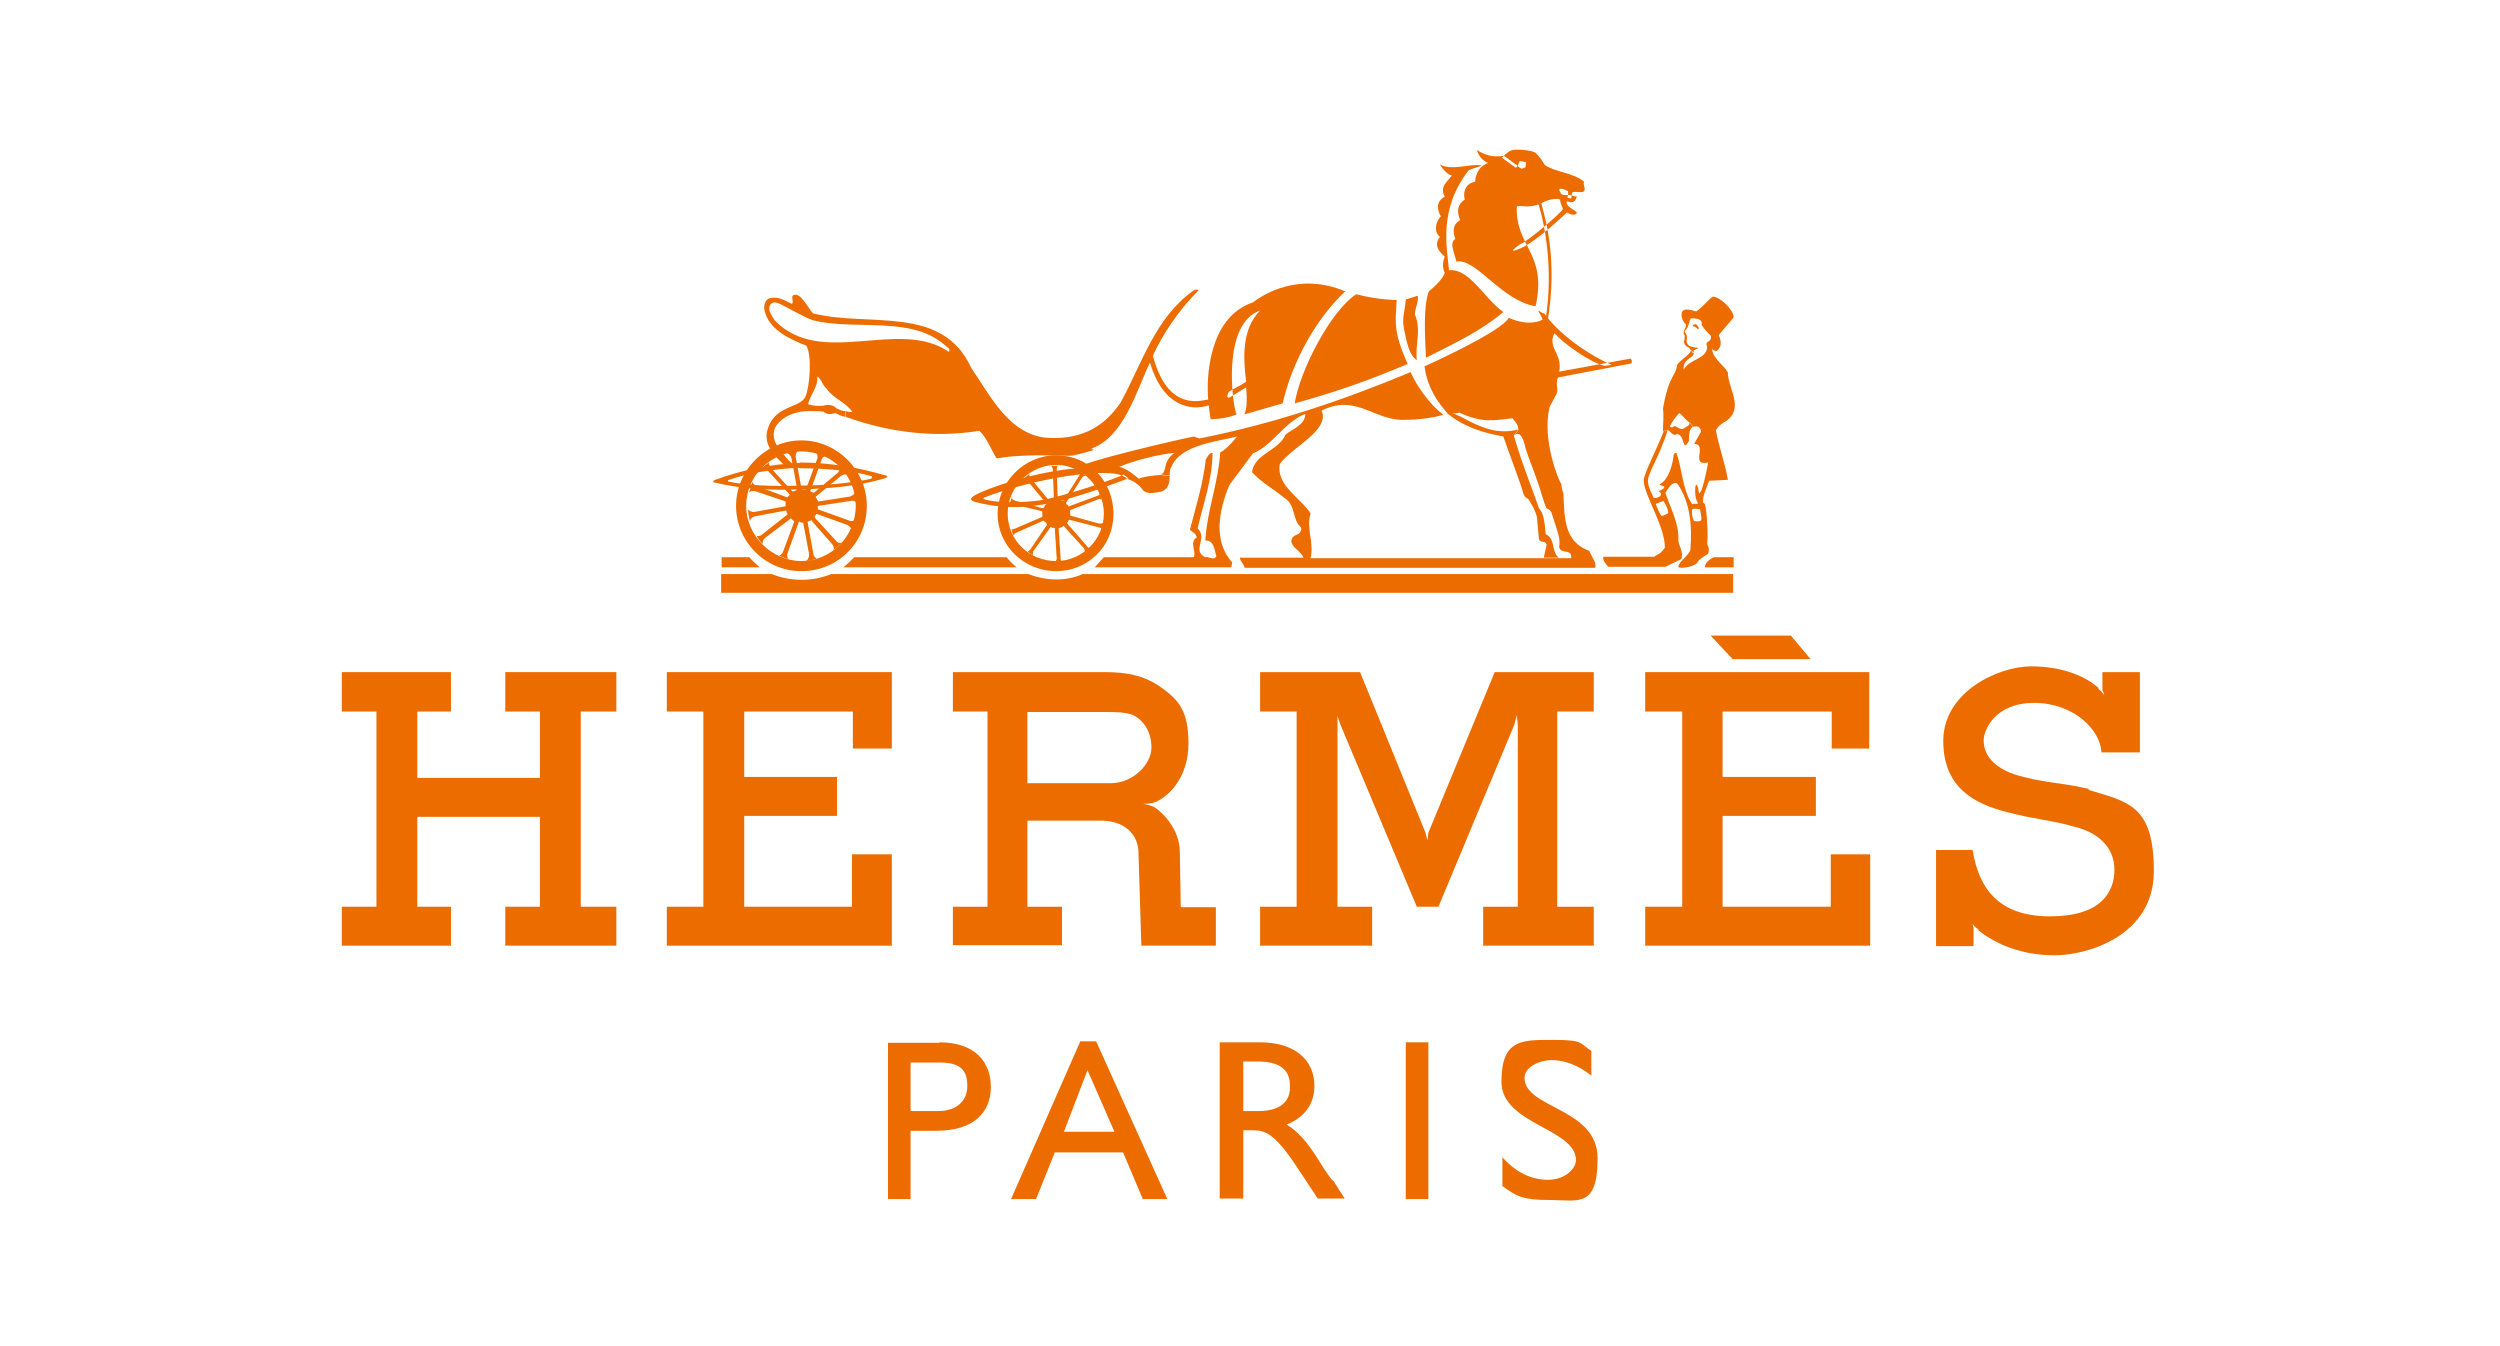 <?xml version="1.0" encoding="UTF-8"?>
<svg id="_レイヤー_1" data-name="レイヤー 1" xmlns="http://www.w3.org/2000/svg" version="1.1" viewBox="0 0 520 280">
  <defs>
    <style>
      .cls-1 {
        fill: #ec6c00;
        fill-rule: evenodd;
        stroke-width: 0px;
      }
    </style>
  </defs>
  <polygon class="cls-1" points="71.1 139.8 93.8 139.8 93.8 148 86.8 148 86.8 161.8 112.3 161.8 112.3 148 105.1 148 105.1 139.8 128.2 139.8 128.2 148 120.8 148 120.8 188.6 128.2 188.6 128.2 196.7 105.1 196.7 105.1 188.6 112.3 188.6 112.3 169.9 86.8 169.9 86.8 188.6 93.8 188.6 93.8 196.7 71.1 196.7 71.1 188.6 78.3 188.6 78.3 148 71.1 148 71.1 139.8 71.1 139.8"/>
  <polygon class="cls-1" points="342.2 139.8 388.8 139.8 388.8 155.7 381 155.7 381 148 358.3 148 358.3 161.6 377.7 161.6 377.7 169.7 358.3 169.7 358.3 188.6 380.8 188.6 380.8 177.7 389 177.7 389 196.7 342.2 196.7 342.2 188.6 349.9 188.6 349.9 148 342.2 148 342.2 139.8 342.2 139.8"/>
  <polygon class="cls-1" points="138.7 139.8 185.5 139.8 185.5 155.7 177.4 155.7 177.4 148 154.8 148 154.8 161.6 174.1 161.6 174.1 169.7 154.8 169.7 154.8 188.6 177.2 188.6 177.2 177.7 185.5 177.7 185.5 196.7 138.7 196.7 138.7 188.6 146.3 188.6 146.3 148 138.7 148 138.7 139.8 138.7 139.8"/>
  <polygon class="cls-1" points="355.8 132.2 372.5 132.2 376.6 137.1 360.4 137.1 355.8 132.2 355.8 132.2"/>
  <path class="cls-1" d="M434.5,164.1c-5.8-1.4-9.7-1.2-15.7-3.1-5.2-1.9-6.2-4.9-6.2-7s2.3-7.8,10.5-7.8,13.8,5.6,14,10.3h8v-16.7h-7.8v3.7l.4,1v.2-.2c-.2,0-.4-.6-1.2-1.2v-.2c-2.3-2.1-7-4.5-14-4.5s-18.3,5.4-18.3,15.5,7,13.2,13.2,14.8c6,1.6,9.1,1.6,14.2,3.1,4.9,1.2,8.2,4.3,8.2,8.9s-2.7,9.7-13.4,9.7-14.8-5.8-16.1-13.8h-7.6v20h7.8v-3.7h0l-.2-1s.2.6,1.2,1.2v.2c3.9,3.1,9.3,5.2,15.9,5.2s20.6-3.9,20.6-17.5-5.2-14.4-13.6-16.9h0Z"/>
  <polygon class="cls-1" points="323.9 188.6 323.9 148 331.5 148 331.5 139.8 310.9 139.8 297.1 173.2 296.9 174.8 296.5 173.2 282.9 139.8 262.1 139.8 262.1 148 269.7 148 269.7 188.6 262.1 188.6 262.1 196.7 285.4 196.7 285.4 188.6 278.2 188.6 278.2 151.3 278.2 148.9 278.8 150.7 294.7 188.6 299.2 188.6 315 150.7 315.5 148.7 315.7 150.9 315.7 188.6 308.5 188.6 308.5 196.7 331.5 196.7 331.5 188.6 323.9 188.6 323.9 188.6"/>
  <path class="cls-1" d="M157.9,118h-7.8v-2.1h5.8c.2.4,1.4,1.4,2.1,2.1h0Z"/>
  <path class="cls-1" d="M354.6,118c0-.8.8-1.6,1.9-2.1h4.1v2.1h-6Z"/>
  <path class="cls-1" d="M225.2,119.4c-3.5,1.6-7.8,1.4-11.3,0h-41c-3.9,1.6-8.4,1.6-12.4,0h-10.5v3.9h210.5v-3.9h-135.3Z"/>
  <path class="cls-1" d="M175.4,118c.6-.4,2.1-1.9,2.3-2.1h31.7c.4.6,1.4,1.6,2.1,2.1h-36.1Z"/>
  <path class="cls-1" d="M219.7,116.7c5.4,0,9.9-4.5,9.9-9.9s-4.5-10.1-9.9-10.1-10.1,4.5-10.1,10.1,4.5,9.9,10.1,9.9v2.1c-6.8,0-12.2-5.4-12.2-11.9s5.4-12.2,12.2-12.2,11.9,5.4,11.9,12.2-5.4,11.9-11.9,11.9v-2.1h0Z"/>
  <path class="cls-1" d="M180.3,105.2c0-7.4-6.2-13.6-13.6-13.6s-13.6,6.2-13.6,13.6,6,13.6,13.6,13.6,13.6-6,13.6-13.6h-2.3c0,6.4-5.2,11.5-11.3,11.5s-11.5-5.2-11.5-11.5,5.2-11.3,11.5-11.3,11.3,4.9,11.3,11.3h2.3Z"/>
  <path class="cls-1" d="M226.1,113.6l-4.1-4.7v-.2c.2-.2.2-.4.4-.6h0l6.2,1.6c.2,0,.6.2.6.4,0-.2.2-1,.4-1.4-.2.2-.6.2-1,.2l-5.8-1.6c-.2,0-.2-.2-.2-.2v-1l6-2.3s.6,0,.6.2c0-.2-.4-1.2-.4-1.4,0,.2-.4.6-.6.6l.4-.2-6.2,2.3c0,.2,0,0-.2,0,0-.2-.2-.4-.4-.4,0-.2-.2-.4,0-.4l3.3-5.2c.2-.2.6-.4.8-.4-.2,0-1-.6-1.4-.8.2,0,.2.6,0,.8l-3.3,5.2h-.4s-.4-.2-.6-.2c0,0-.2,0-.2-.2l-.2-6c0-.4,0-.8.4-.8h-1.6c.2,0,.4.6.4.8l.2,6c0,.2-.2.2-.2.2,0,0-.4.2-.6.4,0,0-.2,0-.2-.2l-3.9-4.7c-.2-.2-.2-.6-.2-.8-.2.2-1,.8-1.2,1,.2,0,.6.2.8.4l3.9,4.7v.2c-.2,0-.4.4-.4.6,0,0-.2.2-.4.2l-5.8-1.6c-.4-.2-.6-.4-.6-.6,0,.2-.4,1.2-.4,1.4,0,0,.6-.2.8,0l5.8,1.4c.2,0,.2.2.2.2v1l-5.8,2.5c-.2,0-.6.2-.6,0,0,.2.2,1,.4,1.4,0-.2.4-.6.6-.6l5.6-2.5c.2,0,.2.2.2.2.2,0,.4.2.4.4.2,0,.2.2.2.2l-3.5,5.2c-.2.2-.4.4-.6.4.2.2,1,.8,1.2.8-.2,0,0-.6,0-.8l3.5-4.9c0-.2.2-.2.2-.2.2.2.4.2.6.2s.2,0,.2.2l.4,6.2c0,.2-.2.6-.4.6h1.6c-.4,0-.4-.4-.4-.8l-.4-6c0-.2.2-.2.2-.2.2,0,.6-.2.8-.4,0,0,.2,0,.2.2l4.1,4.5c0,.2.2.6.2.8.2-.2.8-.8,1-1-.2.2-.6-.2-.6-.2h0Z"/>
  <path class="cls-1" d="M166.3,97.4c5.8,0,11.5.6,14.8,1.6.4,0,.4.4,0,.6-3.5.8-9.3,1.4-14.6,1.4-5.4.2-11.1,0-14.8-.8-.4,0-.4-.4,0-.4,3.3-1.2,8.9-2.3,14.6-2.5v-1c-6.2.2-12.4,1.6-17.5,3.5-.6.2-.6.6,0,.6,5.8,1.4,11.7,1.6,17.7,1.4,5.8-.2,11.9-.6,17.5-2.3.8-.2.6-.6.2-.6-5.4-1.6-11.5-2.7-17.9-2.7v1h0Z"/>
  <path class="cls-1" d="M227.5,93.6c-1.4.4-3.9,1.2-5.2,1.2s-6.2-.2-9.7,0c-4.7.2-5.2.8-5.4.4-1-1.6-1.9-4.1-3.5-5.6-9.7,1.6-19.2.2-27.8-2.9v-1.2c.6.2,1,.2,1.4.2-1.4-2.1-3.9-2.7-5.4-4.9-.8-.6-1-1.9-1.9-2.5.2,2.3-1.6,3.9-1.9,5.8,1.2.4,2.9.4,3.5.2.8-.2,1.9,0,2.3.6.6.2,1,.6,1.9.6v1.2c-1-.2-1.2-.4-2.1-.8-1,.4-1.9.2-2.3-.2-.2-.2-2.3-.2-3.1-.2-2.7,0-5.6,1-7,3.3-.6,1.2-.4,2.7.2,3.7.4.6,2.3,3.3,3.5,4.1l-1.6.4c-2.5-2.3-4.3-4.3-3.9-7,1.2-5.8,6.6-4.9,8-7.4,1-2.3,1.4-8.9.2-10.7-3.5-1.4-7.8-3.3-8.7-7.4-.2-1,.2-2.3,1.2-2.5,1.9-.4,3.1.6,4.5,1.2.6-.4-.6-1.9.8-1.9s3.1,3.7,3.7,3.9l-.2,1.4c-1.2-.4-5.8-2.9-6.2-3.1-.8-.4-1.9-1-2.5-.2-.8,1,.2,2.3.8,3.3,9.7,10.1,25.8-.6,36.3,6.6.2-.6,0-.8-.4-1-7.2-6.8-18.7-3.3-28-5.6l.2-1.4c11.5,2.9,26.8-1.9,32.8,11.3,3.9,5.6,8,14.4,16.5,14.6,6.8.2,11.3-2.5,14.6-7.4,4.5-8.2,7.2-17.7,15.2-23.3.8-.4,1.2,0,.8.2-3.9,3.9-7.4,9.1-9.3,13.4,3.1,11.7,9.9,9.3,11.5,9.1-.4-4.3,0-17.1,9.3-20.2,2.1-1.6,9.5-6.4,19.2-2.3-7.2,6.8-11.5,16.5-13,23.3l-8,2.3c.6-1.2.6-3.3.4-5.6-.8.4-1.6,1-3.5,2.1-.8.2-.2-1-.2-1,0-.4,2.1-1.2,3.7-2.3-.6-4.7-1-10.9,2.9-14.8-8,2.7-5.8,19.6-4.9,21.6-2.3,1-5.4,1-5.4,1l-.4-2.9c-3.5,1.2-9.5.4-12.2-8.9-2.9,6-5.4,15.5-12.2,17.9h0Z"/>
  <path class="cls-1" d="M353.2,68.5c-.4-.4-.6-.6-1-.6-.2-.2,0-.4.2-.4.2-.2.6,0,.8.4.2.2.2.6,0,.6h0Z"/>
  <path class="cls-1" d="M168.8,108.3l4.3,4.9c.4.4.4,1,.2,1.2.6-.2,1.4-1.2,1.9-1.6-.2.2-1,.2-1.2-.2l-4.5-4.9v-.4l.2-.2c0-.2.2-.2.2-.2l6.4,2.3c.6.4.8.8.8,1,.2-.4.6-1.6.8-2.1-.2.2-.8.4-1.2.2l-6.4-2.3q-.2,0-.2-.2v-.4c0-.2.2-.2.2-.2l6.6-1c.8-.2,1.2.2,1.2.4,0-.4-.2-1.9-.2-2.3,0,.2-.4.8-1.2,1l-6.4,1c-.2,0-.2-.2-.2-.2-.2-.2-.2-.4-.4-.6v-.2l5.2-4.3c.6-.4,1.2-.4,1.4-.2-.4-.4-1.2-1.4-1.6-1.9.2.2,0,.8-.4,1.4l-4.9,4.1q-.2.2-.2,0c-.2,0-.4,0-.6-.2,0,0-.2-.2,0-.2l2.3-6.4c.2-.6.8-.8,1-.8-.4-.2-1.9-.8-2.3-.8.2,0,.6.8.4,1.4l-2.3,6.2c0,.2-.2.2-.2.2h-.6l-.2-.2-1.2-6.6c0-.8.4-1.2.4-1.2-.4,0-1.6.2-2.3.4.2,0,.8.4,1,1l1.2,6.4q0,.2-.2.4c-.2,0-.4.2-.6.2h-.2l-4.5-4.9c-.4-.6-.4-1.2-.2-1.2-.4.2-1.4,1-1.6,1.4.2,0,.8,0,1.2.4l4.5,4.9v.2q-.2.2-.4.4h-.2l-6.2-2.3c-.6-.2-1-.8-.8-1-.4.6-.6,1.9-.8,2.3.2-.2.8-.4,1.4-.2l6.2,2.1v1l-6.6,1.2c-.6,0-1.2-.4-1.2-.6,0,.6.2,2.1.4,2.5,0-.2.2-.8,1-1l6.4-1.2s.2,0,.2.2,0,.2.2.4v.2l-5.2,4.1c-.6.6-1.2.4-1.2.2,0,.6,1,1.6,1.2,1.9,0-.2,0-.8.4-1.2l5.4-4.1q0-.2.2,0s.2.2.4.4q.2,0,.2.2l-2.3,6.2c-.2.6-.8,1-1,.8.4.2,1.6.8,2.3.8-.4,0-.6-.6-.4-1.2l2.3-6.4s0-.2.2-.2c.2.2.4.2.6.2,0,0,.2,0,.2.2l1.2,6.4c0,.8-.4,1.2-.6,1.4.6,0,1.9-.4,2.3-.6-.2.2-.8-.4-.8-.8l-1.2-6.6v-.2c.2,0,.4-.2.6-.2q.2-.2.4,0h0Z"/>
  <path class="cls-1" d="M350.3,69.3c-.2-.2,0-.4,0-.6.2-.6.4-.6.4-1.2-1-.8-1.2-2.5-.6-2.9.6-.6,2.7.2,2.7.2,1.9-1.4,2.5-2.5,3.5-3.1,1.4,0,4.3,2.7,4.3,4.3-.4.6-1.4,1.6-3.1,3.7.6,1.4.6,2.5-.4,3.3-.2,0-.6,0-1-.4.2,2.1,2.5,3.3,3.3,4.9,0,3.3,3.5,7.4-.4,10.1-.8.4-1.6,1-2.1,1.9.6,3.3,1.9,6.8,2.5,10.3l-3.9.2c-.4,1.2-1.6,3.5-1.2,4.7,0,0-.2-.2.2,0,.6.8.8,7.6.6,8.2,0,.8.6.8.2,2.3-.4.2-2.1,1.2-2.3,1.9-1,1-3.9,1.2-3.9.8,0-1,2.1-2.3,2.5-3.5.4-4.9,0-9.9-2.7-13.8-1-.6-1.9,1-2.5,1.9,1,3.1,2.9,6.4,2.7,9.9,0,1,1.2,2.5.6,3.9l-3.3,1.6h-11.9c-.4-.6-1.2-1.2-1-2.1h10.7c0-.4,1-.2,2.1-1.9,0-4.9-5.2-12.2-4.3-14.6,1-3.1,2.5-5.6,4.1-9.7l.8-.2c-1.9,6.2-4.5,9.3-4.1,11.1.2,1,.6,1.9,1.2,3.1l.4,1.2c.2.6.8,2.1,1.2,2.5.6,0,1-.4,1.4-.6,0-.8-.6-1.9-1-2.5l-1.6.6-.4-1.2c1.2,0,2.1-.8,1-1.4,2.9-1.4-.6-1,.4-1.6,1.6-.8,2.5-3.9,2.7-5.8,0-.4.2-.6.6-.6,1.2,3.3,1.2,7.6,3.3,10.7v1c-.2.8,0,1.9.4,2.5,1.9.2,1.6-.2,1.2-2.5-.4,0-1.2-.2-1.6,0v-1c.2-.2,1,0,1.2-.2-.6-1-.6-1.9-.6-2.9s.4-1.9.8.8c.6.2,1.6-4.7,1.9-6.4-3.9.8,0-3.7-2.9-3.9l1.4-2.5c0-.8-.6-1.4-1.6-1l-.8-1c-.6-.2-1.2-1.2-2.1-1.9-.6.6-1.6,1.9-1.9,2.7-.2.2.4.4.6.2.6-.6,1,.6,2.1.4.4-.4,1.6-.6,1.2-1.4l.8,1c-.8.4-.8,1.9-.8,2.9-1.4,2.7-.8-1.4-2.5-1.4-1,.6-1.4-1-2.1-.8l-.8.2c0-1.4.2-3.1,0-4.7,1.2-7,2.7-6.8,2.9-8.9,0-.8,3.1-2.5,2.9-3.3.2,0,.6.6.6.8-.2,1-2.3,1-2.1,3.3,1.2-2.3,4.7-2.1,4.9-4.7-.6-1.6.8-.6.8-2.3-.4-.4-1.6-1.6-1.9-2.3-.2-.2.6-1.4-2.3-1.4-.2.2-.4,1.4-.8,2.1-.2.2-.6.6-.4.8,0,.2.4.4.4,1.2-.2.8,0,1.2.4,1.6,1.6.8,2.9,0,1,1,0,.2,0,.4-.2.6,0-.2-.6-1-.8-1.2-.2,0-1.2-.6-1-1.4.2-.8.2-1.2-.2-1.6h0Z"/>
  <path class="cls-1" d="M294.9,61.5c.2,1.4-.6,2.5-.6,3.9,1.4,3.5,0,6.2.4,9.5-1.6-1-2.1-3.7-2.7-6.6-.4-2.5.2-3.3.4-6l2.5-.8h0Z"/>
  <path class="cls-1" d="M290.5,62.5c-.2,4.3-.8,6.4,2.3,13.2-7.8,3.3-14.2,5.6-23.5,8.2,1-6.6,7.4-19.2,12.8-22.7,4.5,1.2,8.4,1.2,8.4,1.2h0Z"/>
  <path class="cls-1" d="M270.3,111c-2.1.6-2.1,1.9-.8,3.1.8.6,1.6,1.6,1.6,1.9h-13.2c0,.6.6,1,1,2.1h72.9c.4-1-.8-2.3-1.2-3.5-5.2-1.9-5.2-6.6-5.4-11.9,0-.2-.4-.8-.4-1.9-.6-.8-4.1-9.3-2.5-16.1l1.2-2.3c1-1.4-.2-2.3.6-3.9l15.2-2.9c.2-.2.2-.8-.2-1h0c0-.2.2,0,0,0l-14.8,2.7c.8-3.7-2.5-4.9-1-8,2.1,2.3,7.6,6.2,10.5,6.8l1.4-.2c-3.7-1.6-10.3-5.6-14-10.7-.4,0-.8-.4-1.2-.6,0,.4,1,1.6.8,1.9,0,0-2.5,1.6-7-.4-1.4,2.9-17.5,10.1-17.5,10.1.6,4.5,2.7,7.4,4.9,9.9.2.4-.6-.4,0,0,3.3,2.7,7.2,3.9,11.5,4.7.8,2.5,3.9,10.5,4.1,11.7.4,1.2,1,1.2,1,1.2.4.4,1.9,3.1,1.9,4.1l.4,4.3c.2,1,1.4.2,1.6,1.2l-.6,2.7h3.1c-1.6-1.4-.6-3.9-2.7-4.9-.2-2.5-.4-4.3-1.4-5.4-.8-2.5-3.5-9.1-5.2-15l1-1.4c-4.5,1.2-8-.4-12.2-2.7-3.1-1.4-1.2-.2-.2-.8,4.9,2.3,7.4,1.6,11.1,1.2.4.6,1.2,1.2,1.2,2.3l-1,1.4c1-1,1.9-.4,2.5,2.5.8,2.5,1.6,4.3,2.3,6.4.8,2.1,1.4,4.7,2.1,6.2,0,0,.6,0,1,.8,1.4,4.5,1.9,5.2,1.6,7.2.4,1.6,2.7.2,2.5,2.3h-54.2c.8-3.3-1-6.2,0-9.3-2.1-3.3-7.2-5.8-6.4-10.3,2.5-3.5,10.5-7,8.7-11.1,7.4-3.7,11.1,2.5,17.9,1.9,2.5,0,5.2-.4,7.4-1-2.9-2.3-5.4-5.8-6.8-8.9-14.4,6-28.4,10.7-43.9,13.8l-1.2-.4c-1.4.2-24.9,5.6-24.1,6.6-8.9.6-19.2,4.3-21.4,5.6-1,.6-1.2,1,0,1.4,9.5,2.5,17.3.6,31.9-4.9l-1-.8c-.8.6-12.8,4.7-17.5,5.4-4.9.6-9.3.4-11.3-.2q-.6-.2-.2-.4c9.3-3.7,27.2-7,29.7-3.9,1.4.4,2.5,1.2,3.3,2.3.8,1,2.5.6,3.7.4,1.6-.4,1.9-1.9,1.9-3.3l-1.9-.2c-.8,0-4.1.4-4.5.8-1.2-1-2.5-2.1-4.1-2.5,3.3-1.4,8.7-2.7,11.5-2.9-2.7,1.9-1.4,4.1-2.9,4.5l1.9.2c0-.8,0-1.4.4-1.9,1.9-4.5,9.7-5.2,13.6-6.2,0,0-2.1,2.7-3.5,3.3-.4,6.4-2.7,11.9-3.1,18.3,1.9,0,1.9,2.1,2.3,3.3-.6,1-1.4,0-2.3.2-2.9-1.4.6-3.9-1.6-6,1.2-5.2,3.1-10.3,3.1-15.7-.8,0-1,.8-1.4,1.4-.6,5.2-2.1,9.9-3.3,14.6.4.4,1.4.8,1.4,1.6-1.6,1,0,2.9-.6,4.1h-18.7l-1.9,2.1h28.4l.2-1c-4.1-4.5-2.7-11.1-.6-16.1l4.9-6.6c4.1-1.6,6.6-6.6,10.9-8.2,0,2.3-2.7,3.1-4.1,4.3-1.6,3.5-6.4,3.9-7,7.8,1.9,2.1,4.5,3.5,6.8,5.4,2.3,1.4,1.6,4.5,3.3,6,.4.4,0,1.2-.4,1.4h0Z"/>
  <path class="cls-1" d="M301.9,36.6c-.8,1.2-2.5,2.1-1.4,4.3-2.1,1.2-1.4,3.1-.8,4.1-1,1-1.6,3.1-.2,4.3-1.6,1.9.4,3.5,1,4.1-.8,1.9,0,3.3,0,3.3h0c-.2,1.2-2.5,3.3-3.3,3.9-1.2,3.1-.8,9.5-.6,13.8,5.8-2.9,11.5-5.6,16.1-9.5-3.9-2.7-7-9.1-11.3-8.7-.4-4.5-2.3-12.6,4.1-20.8.8-.4,2.1-.6,2.7-1-2.7-.4-6.2,1.2-8.7-.2,0,0,1.2,2.1,2.5,2.3h0Z"/>
  <path class="cls-1" d="M315.7,34.5c0,.2.8.6.8.6,0,0,.8-.2.8-.4s.2-.8,0-1c-.2,0-.8-.2-1.2-.2,0,0-.4.8-.4,1l-.4.4-2.9-2.1.4-.4s1.2-1.2,1.9-1.2c.6-.2,3.9,0,4.7.6.6.6,1,1,1.9,2.5,2.3,1.6,6,1.6,8.2,3.5-.4.6.6,1.6-.2,2.1-.6.2-2.1-.2-2.3.2l-.2,1.2-.8-.2s.4-1.4,0-1.4c-.4-.2-1.2-.6-1.6-.4-.2.2,0,.4.2.8,0,.4,1,.6,1.6.4l.8.2,1,.2c-.4,1-.6,1.4-2.1,1-.4,1,1.9,1.9,2.1,2.3-.2.4-.6.8-2.1,0,0,0-6,5.8-9.5,7.4-3.7,1.6-.2-.8-.2-.8,1.6-.6,8.9-6.8,8.9-7.4-.2-.4-.6-1.2-.6-1.9-1-.4-3.1.2-3.9.8.4,1.9,3.7,11.1,1.2,25.1l-.4-.4c2.3-13.6-1.4-24.5-1.4-24.5-2.1.8-3.5.2-4.5.4-.4,8.4,6.4,9.7,3.9,20.8-7.2-1.2-12.4-10.1-16.5-9.3-.2-1.4-1.6-3.9-.2-4.7-.4-1.2-.8-2.9,1-3.9-.6-1.6-.8-3.1,1-4.3-.4-1-.2-3.3,2.1-3.7.2-1.9,1-3.3,2.7-3.9-1.9-.8-2.3-2.7-2.3-2.7,1.6,1,3.1,1.6,5.6,1.2l2.9,2.1h0Z"/>
  <path class="cls-1" d="M245.6,188.6l-.2-11.5c0-3.5-2.3-7.2-5.4-9.3-.6-.2-1.6-.6-2.5-.6.8,0,1.9,0,2.9-.4h0c3.1-1.4,6.8-5.4,6.8-12.2s-2.1-9.1-5.8-11.7c-3.5-2.5-7.4-3.1-11.5-3.1h-31.7v8.2h7.2v40.6h-7.2v8h22.7v-8h-7.2v-17.9h15.7c5.4.2,7.4,3.7,7.4,6.6l.6,19.4h15.5v-8h-7.2ZM231,162.9h-17.3v-14.8h16.3c1.9,0,3.9,0,5.6.6,2.1,1,3.9,3.3,3.9,6.8s-3.9,7.4-8.4,7.4h0Z"/>
  <path class="cls-1" d="M195.4,216.8c7.4,0,10.7,4.1,10.7,9.3s-3.5,9.1-11.3,9.1h-5.4v14.2h-4.7v-32.5h10.7ZM189.4,231.1h5.8c3.5,0,6-1.9,6-5.2s-1.4-4.9-5.8-4.9h-6v10.1h0Z"/>
  <path class="cls-1" d="M242.9,249.4h-5.2l-4.1-9.7h-14.2l-3.9,9.7h-5.2l14.4-32.8h3.3l14.8,32.8h0ZM221.3,235.4h10.5l-5.6-12.8-4.9,12.8h0Z"/>
  <polygon class="cls-1" points="297.1 249.4 292.4 249.4 292.4 216.8 297.1 216.8 297.1 249.4 297.1 249.4"/>
  <path class="cls-1" d="M331.1,223.8c-3.1-2.5-6-3.3-8.4-3.3s-5.6,1.4-5.6,3.7c0,6.4,15.2,6.2,15.2,16.7s-4.1,8.7-9.9,8.7-7-.8-9.9-2.9v-6c2.7,3.1,6,4.7,9.5,4.7s5.8-2.3,5.8-4.1c0-6.6-15.5-7.4-15.5-16.3s4.3-8.7,10.7-8.7,5.4.6,8,2.3v5.1h0Z"/>
  <path class="cls-1" d="M277.1,245.5c-.6-.8-1.2-1.6-1.9-2.7-2.5-4.1-4.5-7-7.6-8.9,3.7-1.4,5.8-4.3,5.8-8,0-5.6-4.3-9.1-11.3-9.1h-8.4v32.5h4.9v-14.2h2.1c2.5,0,4.5.8,8.9,7.4l4.5,6.8h5.6l-2.5-3.9h0ZM261.7,231.1h-3.1v-10.3h3.1c4.7,0,6.6,1.9,6.6,4.9.2,2.7-1.2,5.4-6.6,5.4h0Z"/>
</svg>